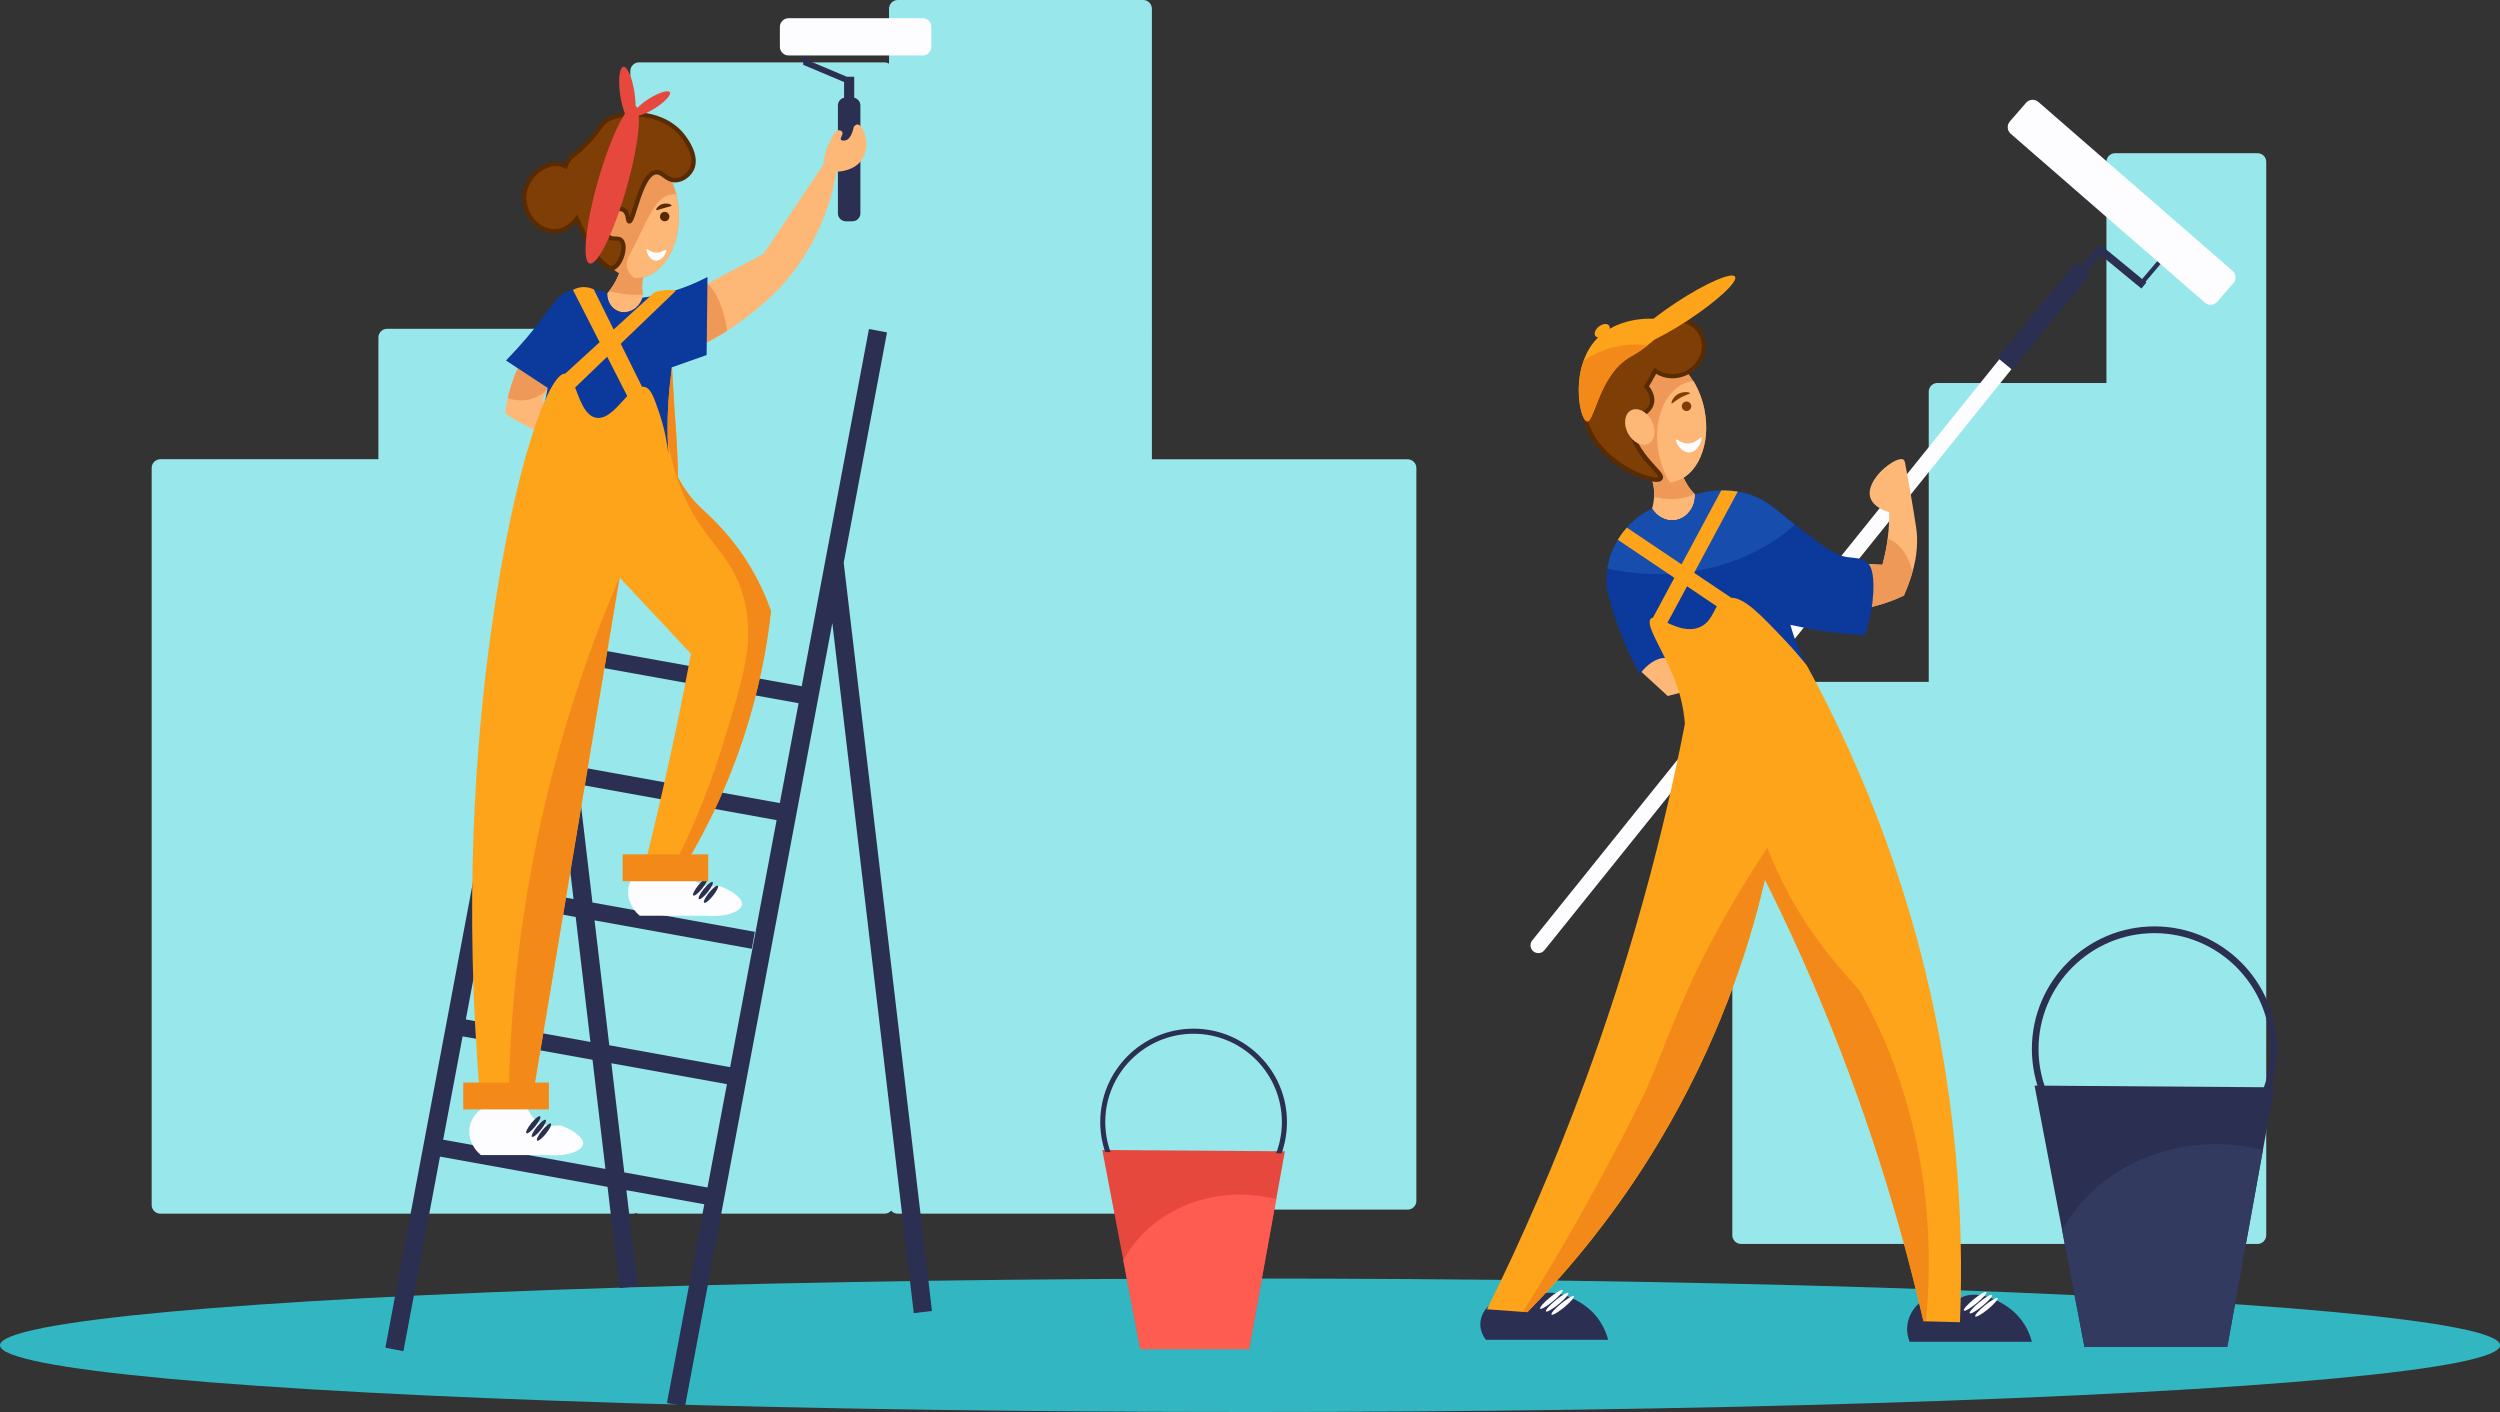 <?xml version="1.0" encoding="utf-8"?>
<!-- Generator: Adobe Illustrator 26.4.1, SVG Export Plug-In . SVG Version: 6.00 Build 0)  -->
<svg version="1.1" xmlns="http://www.w3.org/2000/svg" xmlns:xlink="http://www.w3.org/1999/xlink" x="0px" y="0px"
	 viewBox="0 0 3446.7 1946.7" style="enable-background:new 0 0 3446.7 1946.7;" xml:space="preserve">
<rect x="0" y="0" width="3446.7" height="1946.7" fill="#333333" stroke="none"/>
<style type="text/css">
	.st0{fill:#32B7C2;}
	.st1{fill:#98E7EB;}
	.st2{fill:#2B2F51;}
	.st3{fill:#E6483D;}
	.st4{fill:#FF5C51;}
	.st5{fill:#333A60;}
	.st6{fill:#FDB878;}
	.st7{fill:#EF9959;}
	.st8{fill:#7E3E05;}
	.st9{fill:#582B03;}
	.st10{fill:#FDFDFF;}
	.st11{fill:#FDA41A;}
	.st12{fill:#F38919;}
	.st13{fill:#0C399C;}
	.st14{fill:#174DAD;}
	.st15{fill:#572A04;}
</style>
<g id="background">
</g>
<g id="objects">
</g>
<g id="people">
	<g>
		<ellipse id="shadow" class="st0" cx="1723.4" cy="1854.7" rx="1723.4" ry="92"/>
		<path class="st1" d="M1940.7,633.2h-352.6V12c0-6.6-5.4-12-12-12h-338.4c-6.6,0-12,5.4-12,12v75.8c-1.8-1.1-3.9-1.8-6.2-1.8H881
			c-6.6,0-12,5.4-12,12v355.3H533.7c-6.6,0-12,5.4-12,12v167.8H221.1c-6.6,0-12,5.4-12,12v1016.2c0,6.6,5.4,12,12,12h312.6h25.8
			h312.6c1.6,0,3.1-0.3,4.5-0.9c1.4,0.6,2.9,0.9,4.5,0.9h338.4c3.6,0,6.9-1.6,9.1-4.2c2.2,2.6,5.5,4.2,9.1,4.2h338.4
			c4.2,0,8-2.2,10.1-5.6h354.5c6.6,0,12-5.4,12-12V645.2C1952.7,638.6,1947.3,633.2,1940.7,633.2z"/>
		<path class="st1" d="M3112.5,211.2h-196.4c-6.6,0-12,5.4-12,12V528h-233c-6.6,0-12,5.4-12,12v400.1h-258.8c-6.6,0-12,5.4-12,12
			V1703c0,6.6,5.4,12,12,12h270.8h109.1h135.9h145.6h50.7c6.6,0,12-5.4,12-12V223.2C3124.5,216.6,3119.1,211.2,3112.5,211.2z"/>
		<path class="st2" d="M1163.2,775.8l59.7-317.5l-24.9-4.7l-44.8,238l-15.7,83.2l-32.2,171.3l-330.8-59.7L761.2,773
			c18.5-98.1,36.9-196.2,55.4-294.3c-8.4-0.8-16.9-1.6-25.3-2.4c-13.3,70.9-26.7,141.7-40,212.6l-15.7,83.2l-204.3,1086l24.9,4.7
			l50.4-268.2l231,41.7l16.5,139.6l25.1-3l-15.6-132l107.4,19.4l-51.5,274l24.9,4.7L1147.5,859l112.3,951.4l25.1-3L1163.2,775.8z
			 M1101,969.5l-25.9,137.7l-280.5-50.6l-17.2-145.5L1101,969.5z M771.5,1076.6l19.2,162.9L677.3,1219l29-154.2L771.5,1076.6z
			 M710.7,1041.4l25.9-137.7l14.9,2.7l17.2,145.5L710.7,1041.4z M793.7,1264.2l20.3,172.3l-171.8-31l30.7-163L793.7,1264.2z
			 M819.7,1268.9l216.8,39.2l4.2-23.4l-223.9-40.4l-19.2-162.9l273.1,49.3l-64.1,340.6L840,1441.1L819.7,1268.9z M748.5,881.7
			l-7.5-1.4l4.5-24.1L748.5,881.7z M611,1571.3l26.8-142.5l179.1,32.3l17.8,150.5L611,1571.3z M860.7,1616.4l-17.8-150.5l159.3,28.8
			l-26.8,142.5L860.7,1616.4z"/>
		<g>
			<path class="st3" d="M1771.5,1587.2c-4,22-8,44-12,66.1c-12.5,68.9-24.9,137.8-37.4,206.7h-150c-7.8-40.8-15.6-81.6-23.4-122.4
				c-9.7-50.7-19.4-101.4-29-152.1c0.7,0,1.3,0,2,0l243.2,1.7C1767.2,1587.1,1769.3,1587.1,1771.5,1587.2z"/>
			<path class="st2" d="M1645.6,1418.2c-71,0-128.7,57.8-128.7,128.7c0,14.5,2.4,28.4,6.8,41.4c2.5,0,5,0,7.4,0.1
				c-4.7-13-7.3-26.9-7.3-41.5c0-67.1,54.6-121.7,121.7-121.7s121.8,54.6,121.8,121.7c0,15.2-2.8,29.7-7.9,43.1c2.5,0,5,0,7.5,0.1
				c4.8-13.5,7.4-28,7.4-43.1C1774.4,1476,1716.6,1418.2,1645.6,1418.2z"/>
			<path class="st4" d="M1759.5,1653.2c-12.5,68.9-24.9,137.8-37.4,206.7h-150c-7.8-40.8-15.6-81.6-23.4-122.4
				c28.7-53.6,90-90.6,161-90.6C1727.1,1647,1743.8,1649.1,1759.5,1653.2z"/>
		</g>
		<g>
			<path class="st2" d="M3135.5,1499c-5.2,28.9-10.5,57.8-15.7,86.7c-16.4,90.4-32.7,180.8-49.1,271.3h-196.9
				c-10.2-53.5-20.4-107.1-30.7-160.6c-12.7-66.6-25.4-133.1-38.1-199.7c0.9,0,1.7,0,2.6,0l319.3,2.3
				C3129.8,1498.9,3132.7,1498.9,3135.5,1499z"/>
			<path class="st2" d="M2970.3,1277.2c-93.2,0-169,75.8-169,169c0,19,3.2,37.3,9,54.4c3.3,0,6.5,0.1,9.8,0.1
				c-6.2-17-9.6-35.3-9.6-54.4c0-88.1,71.7-159.8,159.8-159.8s159.8,71.7,159.8,159.8c0,19.9-3.6,39-10.3,56.6
				c3.3,0,6.5,0.1,9.8,0.1c6.3-17.7,9.8-36.8,9.8-56.6C3139.3,1353,3063.5,1277.2,2970.3,1277.2z"/>
			<path class="st5" d="M3119.8,1585.7c-16.4,90.4-32.7,180.8-49.1,271.3h-196.9c-10.2-53.5-20.4-107.1-30.7-160.6
				c37.6-70.3,118.1-118.9,211.4-118.9C3077.2,1577.4,3099.1,1580.3,3119.8,1585.7z"/>
		</g>
		<g id="man">
			<g>
				<path class="st6" d="M2336.8,681.6c1.6,14.8-7.1,29-21,34c-14.2,5.2-30.4-0.4-38.5-13.4c1.3-4.1,2.8-10,3.2-17.3
					c0.1-2.2,0.1-4.5,0-6.9c-0.5-11.5-3.8-20.4-6.2-25.7c15.1,0.7,30.2,1.5,45.3,2.2c1.4,3.9,3.4,8.5,6.4,13.4
					c3.4,5.6,7.2,10,10.4,13.2C2336.4,681.3,2336.6,681.5,2336.8,681.6z"/>
				<path class="st7" d="M2336.3,681.1c-12.1,6.2-29.1,8.6-47.2,5.7c-2.9-0.5-5.8-1.1-8.6-1.8c0.1-2.2,0.1-4.5,0-6.9
					c-0.5-11.5-3.8-20.4-6.2-25.7c15.1,0.7,30.2,1.5,45.3,2.2c1.4,3.9,3.4,8.5,6.4,13.4C2329.3,673.6,2333.1,677.9,2336.3,681.1z"/>
				<path class="st7" d="M2349.8,564.5c9.8,48.4-9.8,93.2-43.7,100.1c-1.3,0.3-2.6,0.5-3.9,0.6c-32.7,3.7-65.9-29.2-75.4-75.8
					c-9.8-48.4,9.8-93.2,43.7-100.1c23.7-4.8,48.1,10.2,64.1,36.1C2341.5,536.7,2346.8,549.9,2349.8,564.5z"/>
				<path class="st6" d="M2349.8,564.5c9.8,48.4-9.8,93.2-43.7,100.1c-1.3,0.3-2.6,0.5-3.9,0.6c-6.9-11.2-12.2-24.5-15.1-39.1
					c-9.8-48.4,9.8-93.2,43.7-100.1c1.3-0.3,2.6-0.5,3.9-0.6C2341.5,536.7,2346.8,549.9,2349.8,564.5z"/>
				<path class="st8" d="M2289.6,444.1c-3.7,1.9-6.1,8.2-13.3,10.5c-4.6,1.4-8.7,1-11.4,0.4c-3.9,1.6-9.9,3.9-17.4,6
					c-12.9,3.6-18.8,2.7-23.1,5c-17.8,9.3-26.6,28.7-22,46c0,0,0,0,0,0c-21.8,11.4-19.5,49.2-19.2,53.2c4,53.2,62.1,87.8,93.1,93.8
					c2.5,0.5,10.4,1.8,12.1-1.2c3.8-6.7-27.6-25.4-39.4-60.1c-2.9-8.7-3.7-15.6-0.3-20.1c3.9-5.2,10.2-3.3,18.6-10.3
					c2.2-1.8,6.9-5.8,8.8-11.9c3.5-11.6-6.1-22.7-7.3-24.2c1.9-2.9,3.7-6,5.6-9.2c2.4-4.2,4.7-8.4,6.7-12.4c11.9,8.8,29,10.3,44,2.5
					c20.4-10.6,28.9-34.4,19.2-53.2C2334.4,440.1,2310,433.5,2289.6,444.1z"/>
				<path class="st9" d="M2283.9,664.4c-2,0-4.3-0.3-7-0.8c-18-3.5-40.8-15.2-58.1-29.8c-15.8-13.4-35.1-35.9-37.5-66.7
					c-0.2-2.9-0.8-13.3,1.3-24.6c2.7-14.6,8.5-24.7,17.4-30.3c-3.8-18.3,6.1-37.8,24-47.2c2.6-1.4,5.5-1.8,9.1-2.3
					c3.7-0.5,8.2-1.1,14.6-2.9c5.8-1.6,11.5-3.6,17.1-5.9l0.8-0.4l0.9,0.2c3.5,0.7,6.9,0.6,9.9-0.4c3.6-1.2,5.8-3.6,7.9-6
					c1.5-1.7,3-3.4,4.9-4.4l0,0c10.5-5.5,22.4-6.8,33.4-3.8c11.1,3,20.1,10.1,25.2,19.9c10.5,20.2,1.4,45.9-20.4,57.2
					c-14.3,7.5-31.3,7.1-44.2-0.8c-1.7,3.2-3.4,6.4-5.2,9.5c-1.4,2.5-2.9,5-4.5,7.5c3.3,4.3,9.7,14.5,6.5,25.3
					c-2.1,7-7.4,11.4-9.7,13.3c-4.7,3.9-8.8,5.2-12.1,6.3c-3.1,1-4.7,1.6-6,3.4c-2.4,3.2-2.2,8.8,0.8,17.4
					c6.7,19.7,20.3,34.5,29.3,44.3c7.8,8.5,12.5,13.6,9.9,18.2C2290.8,663.3,2288.1,664.4,2283.9,664.4z M2266.3,459.9
					c-5.5,2.2-11.2,4.2-16.9,5.8c-6.7,1.9-11.7,2.6-15.3,3.1c-3.3,0.5-5.5,0.8-7.2,1.6c-16.2,8.4-24.8,26.3-20.5,42.6l0.6,2.3
					l-2.1,1.1c-20,10.4-17.9,46.3-17.6,50.3c3.9,52.1,62,85.5,90.7,91c6,1.2,8.2,0.5,8.8,0.3c-0.4-1.9-5.1-7.1-9-11.2
					c-9.3-10.1-23.5-25.5-30.6-46.4c-2.5-7.3-4.7-16.4,0.1-22.9c2.5-3.3,5.6-4.4,9-5.5c3-1,6.3-2.1,10.2-5.3c2-1.7,6.2-5.1,7.8-10.4
					c2.9-9.8-5.1-19.5-6.7-21.3l-1.5-1.7l1.2-1.9c1.9-3,3.7-6.1,5.5-9.1c2.3-4,4.5-8.1,6.6-12.3l1.6-3.2l2.9,2.1
					c11.4,8.4,27.4,9.2,40.8,2.2c18.9-9.8,26.9-31.9,17.9-49.1c-4.3-8.3-12-14.3-21.4-16.9c-9.6-2.6-19.9-1.4-29.1,3.4l0,0
					c-0.9,0.5-2,1.7-3.2,3c-2.4,2.7-5.4,6-10.6,7.7C2274.5,460.4,2270.5,460.6,2266.3,459.9z"/>
				
					<ellipse transform="matrix(0.887 -0.462 0.462 0.887 -16.57 1110.493)" class="st6" cx="2260.6" cy="589.1" rx="18.5" ry="25.9"/>
				<path class="st8" d="M2331,557.1c1.7,3.2,0.4,7.1-2.8,8.8c-3.2,1.7-7.1,0.4-8.8-2.8c-1.7-3.2-0.4-7.1,2.8-8.8
					C2325.4,552.7,2329.3,553.9,2331,557.1z"/>
				<path class="st8" d="M2330,542.1c0.2,1.2-6.3,1.8-16.2,8.1c-5.8,3.7-8.3,6.5-9.1,5.9c-1.1-0.9,1.5-7.7,6.8-11.6
					C2319,538.8,2329.8,540.5,2330,542.1z"/>
				<path class="st10" d="M2345.6,603.2c1.8,1.6-3.9,19.9-16.3,20.6c-12.1,0.7-20.1-15.8-18.5-17.7c1.2-1.4,7.7,6,17.7,5.3
					C2338.7,610.7,2344.2,602,2345.6,603.2z"/>
			</g>
			<g>
				<path class="st11" d="M2301.8,446.6c0.5,1.5-0.3,3.7-12.1,14c-7.3,6.4-12.9,11.3-18.6,15.8c-6.8,5.4-13.8,10.1-23.8,15.8
					c-42.8,24.5-49.1,90.8-59.4,88.7c-8.1-1.6-18.2-45.2-4.8-83.2c4.5-12.7,11.6-24.8,22.3-34.5
					C2239.8,432.2,2298.9,437,2301.8,446.6z"/>
				<path class="st11" d="M2246.7,476.8c-4.5-6.8,24.5-33.6,64.6-60c40.1-26.3,76.3-42.2,80.7-35.4c4.5,6.8-24.5,33.6-64.6,60
					C2287.3,467.7,2251.2,483.6,2246.7,476.8z"/>
				<path class="st12" d="M2271.2,476.4c-6.8,5.4-13.8,10.1-23.8,15.8c-42.8,24.5-49.1,90.8-59.4,88.7c-8.1-1.6-18.2-45.2-4.8-83.2
					c10.2-7.4,22.3-13.4,35.7-17.4C2236.9,474.9,2255,473.8,2271.2,476.4z"/>
				<path class="st11" d="M2213.5,461.8c-5.2,4-11.4,4.7-13.9,1.5c-2.5-3.2-0.3-9.1,4.8-13.1s11.4-4.7,13.9-1.5
					C2220.9,451.9,2218.7,457.8,2213.5,461.8z"/>
			</g>
			<path class="st6" d="M2313.7,936.7c-5-11.4-9.9-22.7-14.9-34.1c-4.1,0.3-14.6,1.5-24.3,9.3c-6.3,5-9.7,10.8-11.5,14.4
				c12.1,11.1,24.2,22.2,36.3,33.3c13.1-3.5,26.2-7,39.3-10.5c1.6-5.2,3.3-10.3,4.9-15.5C2333.6,934.7,2323.6,935.7,2313.7,936.7z"
				/>
			<path class="st10" d="M2114.1,1311.7c4.6,3.7,11.5,3,15.2-1.7l717.2-892.2l-16.2-14.3l-503.5,626.4l-214.3,266.6
				C2108.7,1301.1,2109.5,1308,2114.1,1311.7z"/>
			<path class="st6" d="M2642.7,755.7c-0.7,11.4-3.2,22.9-6.1,33.1c-0.6,2.3-1.3,4.5-2,6.7c-3.8,11.8-7.8,21.1-9.8,25.6
				c-15.6,7.4-42.1,17.7-76.4,21c-5.2,0.5-10.6,0.8-16.1,1c-37.8,0.9-67.8-7.8-85.8-14.5c5.1-7.8,11.8-16.8,20.7-25.9
				c13.7-14.1,27.7-23.3,38.6-29.3c14,0.8,28,1.7,42,2.5c15.8,0.9,31.6,1.9,47.4,2.8c1.6-5.9,3.2-12.2,4.5-18.8
				c1.2-5.9,2.1-11.7,2.8-17.3c1.7-13.2,2.2-25.5,2.1-36.4c-5.3-1.5-21.6-7-25.9-19.8c-8.3-25,35.7-58.5,45.3-52.9
				c1.7,1,2.2,3.2,2.4,4.4c6,31.1,11,62,11.9,67.4c3.2,19.7,4.3,26.7,4.6,32.8C2642.9,737.9,2643.3,746.9,2642.7,755.7z"/>
			<path class="st7" d="M2636.6,788.9c-0.6,2.3-1.3,4.5-2,6.7c-3.8,11.8-7.8,21.1-9.8,25.6c-15.6,7.4-42.1,17.7-76.4,21
				c-4.1-10-6.4-21.6-6.4-33.9c0-11.8,2.1-22.8,5.8-32.4c15.8,0.9,31.6,1.9,47.4,2.8c1.6-5.9,3.2-12.2,4.5-18.8
				c1.2-5.9,2.1-11.7,2.8-17.3C2618.9,748.4,2631.9,766.2,2636.6,788.9z"/>
			<path class="st2" d="M2703.2,1789.4c-9.1,5.3-10.6,11-21.2,14.1c-13.5,4-27-1.5-36.2-6.7c-3.1,2.7-13.9,12.8-16.1,29.7
				c-1.4,10.6,1.4,19.2,3.1,23.4c56.2,0,112.3,0,168.5,0c-2.1-8.2-8.2-26.9-25.7-42.1C2756.6,1791.2,2723.6,1777.6,2703.2,1789.4z"
				/>
			<path class="st10" d="M2720.9,1791.5c-8.6,7-14.5,13.9-13.3,15.3c1.2,1.5,9.1-3.1,17.6-10.1c8.6-7,14.5-13.9,13.3-15.3
				S2729.4,1784.5,2720.9,1791.5z"/>
			<path class="st10" d="M2728.9,1795.3c-8.6,7-14.5,13.9-13.3,15.3s9.1-3.1,17.6-10.1c8.6-7,14.5-13.9,13.3-15.3
				S2737.4,1788.3,2728.9,1795.3z"/>
			<path class="st10" d="M2736.5,1799.7c-8.6,7-14.5,13.9-13.3,15.3s9.1-3.1,17.6-10.1s14.5-13.9,13.3-15.3
				S2745.1,1792.7,2736.5,1799.7z"/>
			<path class="st2" d="M2119,1786.7c-9.1,5.3-10.6,11-21.2,14.1c-13.5,4-27-1.5-36.2-6.6c-12.1,6-20.1,17.5-20.7,30.1
				c-0.5,11.9,5.7,20.4,7.7,22.9c56.2,0,112.3,0,168.5,0c-2.1-8.2-8.2-26.9-25.7-42.1C2172.4,1788.6,2139.4,1774.9,2119,1786.7z"/>
			<path class="st10" d="M2136.7,1788.9c-8.6,7-14.5,13.9-13.3,15.3c1.2,1.5,9.1-3.1,17.6-10.1c8.6-7,14.5-13.9,13.3-15.3
				C2153.1,1777.3,2145.2,1781.9,2136.7,1788.9z"/>
			<path class="st10" d="M2144.7,1792.7c-8.6,7-14.5,13.9-13.3,15.3c1.2,1.5,9.1-3.1,17.6-10.1c8.6-7,14.5-13.9,13.3-15.3
				C2161.1,1781.1,2153.2,1785.6,2144.7,1792.7z"/>
			<path class="st10" d="M2152.3,1797.1c-8.6,7-14.5,13.9-13.3,15.3c1.2,1.5,9.1-3.1,17.6-10.1c8.6-7,14.5-13.9,13.3-15.3
				C2168.8,1785.5,2160.9,1790,2152.3,1797.1z"/>
			<path class="st13" d="M2582.7,816.3c-0.7,14.4-3.3,35.3-12,59.8c-20.3-1.3-42.2-3.6-65.5-7.5c-12.9-2.1-25.1-4.6-36.8-7.2
				c0.7,2.7,1.5,5.4,2.4,8.3c5.9,19.1,13.2,33.8,18.2,42.9c-0.5,0.2-1,0.4-1.5,0.6c-55.6,21.8-111.3,43.6-166.9,65.5
				c-0.1,0-0.1,0-0.1,0.1c0-0.1,0.1-0.2,0.1-0.4c10.4-37.4-5.1-67-22.2-70.7c-0.9-0.2-1.8-0.3-2.7-0.4c-11.7-0.8-25.1,8.9-35,22
				c-7.7-14.1-15.5-30-22.8-47.6c-10.6-25.8-17.9-49.8-23-71c-0.3-3.4-0.5-9.1,0-16.2c0.2-3.2,0.6-6.8,1.2-10.6
				c1.9-11.7,6-25.7,14.6-39.8c0.1-0.2,0.2-0.3,0.3-0.5c3.8-6.2,7.9-11.6,12.1-16.3c13.4-14.9,27.7-22.8,34.7-26.1
				c7,11.3,19.5,17.7,31.5,16.1c15.6-2.1,28.4-17.3,27.6-35.7c13.6-3.7,25.7-5.3,36.2-5.5c8.6-0.2,16.2,0.5,22.8,1.6
				c2.1,0.3,4.1,0.7,5.9,1.2c0,0,1.6,0.3,3.1,0.7c29,7.4,42.3,21.9,69.7,43.8c3.9,3.1,8.1,6.4,12.7,9.8c28.7,21.5,43,32.3,59.1,34.8
				c11.5,1.8,20.8,0.6,28.5,8C2578,779.2,2584.1,786.9,2582.7,816.3z"/>
			<path class="st14" d="M2474.5,723.5c-46.6,41.8-114.1,68.1-189.3,68.1c-24,0-47.2-2.7-69.3-7.7c1.9-11.7,6-25.7,14.6-39.8
				c0.1-0.2,0.2-0.3,0.3-0.5c3.8-6.2,7.9-11.6,12.1-16.3c13.4-14.9,27.7-22.8,34.7-26.1c7,11.3,19.5,17.7,31.5,16.1
				c15.6-2.1,28.4-17.3,27.6-35.7c13.6-3.7,25.7-5.3,36.2-5.5c8.6-0.2,16.2,0.5,22.8,1.6c2.1,0.3,4.1,0.7,5.9,1.2
				c0,0,1.6,0.3,3.1,0.7C2433.8,687,2447.1,701.5,2474.5,723.5z"/>
			<path class="st11" d="M2637.9,1276.4c-41.2-145.3-95.8-265.5-146.8-358.8c-1.1-1.4-2.3-2.9-3.6-4.5c-7-8.6-16.2-19.5-27.7-31.5
				c-32.2-33.9-54.4-57.3-73.2-57.6l-50.9-34.2l60.1-112c-6.6-1.1-14.2-1.8-22.8-1.6l-54.7,101.9l-75.4-50.7
				c-4.2,4.7-8.4,10.1-12.1,16.3c-0.1,0.1-0.2,0.3-0.3,0.5l77.9,52.4l-29.5,55c-1.3,0.1-2.3,0.6-3.1,1.5
				c-5.9,6.6,6.5,27.1,19.8,54.3c5.4,11,10.9,23,15.5,35.7c2.7,7.4,6.1,17.9,8.6,31.1c0.3,1.5,0.5,2.9,0.8,4.3c0,0.1,0,0.2,0.1,0.3
				c1.4,8,2,14.6,2.3,19.2c-1.8,9.2-3.6,18.4-5.5,27.8c-28.4,138.8-69.8,294.9-131,461.8c-42.9,117-89.5,222.9-136.3,317.5
				c16.5,1.2,33.1,2.4,49.6,3.6c2,0.2,4.1,0.3,6.1,0.4c56-57,121.5-134.5,181.6-235c80.6-134.6,122-261.1,144.3-354.6
				c0.6-2.3,1.1-4.6,1.6-6.9c1.6,3.2,3.2,6.5,4.8,9.7c21.4,43.2,42.4,88.6,62.8,136.2c71.4,166.9,118.9,324,150.9,463.1
				c1.1,0,2.2,0.1,3.4,0.1c15.7,0.4,31.3,0.8,47,1.2C2707.7,1686.4,2699.7,1494.6,2637.9,1276.4z M2342.5,865
				c-15.2,6-31.1-0.5-43.7-6.3l27.1-50.4L2367,836C2360.9,845.9,2357.3,859.2,2342.5,865z"/>
			<path class="st12" d="M2566.4,1370c-6.5-11.8-52.8-53.7-93.1-124.5c-18.2-32-30.1-59.5-36.8-76.6
				c-19.5,29.3-47.9,74.2-78.1,131.2c-50,94.2-69.2,163-95.2,215.6c-53.3,107.5-108.7,205.1-163.5,292.8c2,0.2,4.1,0.3,6.1,0.4
				c56-57,121.5-134.5,181.6-235c80.6-134.6,122-261.1,144.3-354.6c0,0,0,0,0,0c0-0.2,0.1-0.4,0.1-0.6c0.5-2.1,1-4.2,1.5-6.3
				c1.6,3.2,3.2,6.5,4.8,9.7c21.4,43.2,42.4,88.6,62.8,136.2c71.4,166.9,118.9,324,150.9,463.1c1.1,0,2.2,0.1,3.4,0.1
				C2664.3,1728.9,2666.1,1550.8,2566.4,1370z"/>
			<g>
				<polygon class="st2" points="2981.1,361.1 2976.5,357.3 2953.3,384.7 2950.9,382.7 2894.8,336.5 2888,344.8 2888,344.8 
					2868.7,368.3 2861.6,362.5 2753.9,493.2 2774,509.7 2881.6,379 2877,375.1 2896.3,351.7 2944,391 2952.3,397.8 2959.2,389.5 
					2958,388.5 				"/>
				<path class="st10" d="M3039.9,417.3l-267.8-232.9c-5-4.3-5.5-11.9-1.2-16.9l22.4-25.8c4.3-5,11.9-5.5,16.9-1.2l267.8,232.9
					c5,4.3,5.5,11.9,1.2,16.9l-22.4,25.8C3052.5,421.1,3044.9,421.6,3039.9,417.3z"/>
			</g>
		</g>
		<g id="girl">
			<g>
				<path class="st2" d="M1177.7,134.7v-28.9h-10.2l-53.4-22.5V65.8h-6.7v23.8h0.5l55.8,23.5v21.6c-4.9,1.1-8.5,5.5-8.5,10.7v148.7
					c0,6,4.9,11,11,11h9c6,0,11-4.9,11-11V145.4C1186.2,140.2,1182.5,135.9,1177.7,134.7z"/>
				<path class="st10" d="M1272,76.5h-184.8c-6.6,0-12-5.4-12-12V37.1c0-6.6,5.4-12,12-12H1272c6.6,0,12,5.4,12,12v27.3
					C1284,71.1,1278.6,76.5,1272,76.5z"/>
			</g>
			<g>
				<path class="st6" d="M1189.4,218.5c-5.3,8.9-13.8,13.4-21.3,15.8c-7.5,2.3-13.9,2.4-14.8,2.4c-4.6,26.7-14.5,65-37.8,105.3
					c-12.9,22.3-26.9,40.1-39.4,53.8c-12.4,12.8-27.5,26.9-45.7,40.7c-9.4,7.2-18.7,13.6-27.6,19.3c-10.8,6.9-21.2,12.8-30.7,17.7
					c0.3-27,0.6-54.1,0.8-81.1c0.8-0.4,1.5-0.8,2.2-1.2c25.8-13.7,51.7-27.5,77.5-41.2c27.6-41.1,55.2-82.3,82.8-123.5
					c0.3-4.4,1-9.7,2.6-15.6c2.2-7.9,5.2-14.3,7.9-18.9c2.5-7.8,7.1-12.7,11.2-12.4c0.2,0,3,0.3,4.1,2.2c1.9,3.4-3.5,8.3-1.8,10.8
					c1.1,1.6,4.3,1.4,6,1c8.8-2.1,11.4-17.5,11.7-18.9c1.6-1.8,3.6-3.4,5.7-3.1C1190.7,172.6,1200.4,199.9,1189.4,218.5z"/>
				<path class="st6" d="M768.9,566.7c-2.9,12.1-5.8,24.2-8.8,36.2c-9.5-4.3-19-8.6-28.5-12.8c-13.4-6-24.9-13.4-35.3-20
					c0.8-6.5,2-13.7,3.7-21.3c0.6-2.5,1.2-5,1.9-7.6c3.4-13,7.7-24.2,11.9-33.6c13.8,9.1,27.5,18.1,41.3,27.2
					c-0.2,0.5-0.5,1.1-0.7,1.6c-2.3,5.4-4.6,10.8-6.9,16.2C754.7,557.4,761.8,562.1,768.9,566.7z"/>
				<path class="st7" d="M1002.7,455.8c-10.8,6.9-21.2,12.8-30.7,17.7c0.3-27,0.6-54.1,0.8-81.1c0.8-0.4,1.5-0.8,2.2-1.2
					C986.9,399.8,998,424.9,1002.7,455.8z"/>
				<path class="st7" d="M755.1,534.9c-0.2,0.5-0.5,1.1-0.7,1.6c-7.8,9.3-21.1,15.5-36.3,15.5c-6.5,0-12.6-1.1-18.1-3.1
					c0.6-2.5,1.2-5,1.9-7.6c3.4-13,7.7-24.2,11.9-33.6C727.6,516.7,741.4,525.8,755.1,534.9z"/>
				<path class="st6" d="M885.4,393.2c-0.2,6.4,0.7,9.5,0.8,12.8c0,1.4-0.1,2.8-0.6,4.5c-2.4,9.2-12.7,21.6-26.7,20.1
					c-12.9-1.4-22.6-12.9-21.8-26.1c0.8-0.9,1.6-1.8,2.4-2.9c3.3-4.1,6.9-9.3,10.1-15.6c4.6-9,6.9-17.4,8.1-24.1
					c0.3-1.6,0.5-3,0.7-4.4c10.9,4.1,21.9,8.2,32.8,12.4c-1.2,2.7-2.7,6.2-3.8,10.4C886.4,384.1,885.6,388.4,885.4,393.2z"/>
				<path class="st7" d="M886.2,406c-10.8,1.5-27.2-0.1-46.7-4.4c3.3-4.1,6.9-9.3,10.1-15.6c4.6-9,6.9-17.4,8.1-24.1
					c12.3,6.2,22.4,12.5,29.7,18.4c-1,3.8-1.8,8.1-2,13C885.2,399.6,886.2,402.7,886.2,406z"/>
			</g>
			<g>
				<path class="st10" d="M755.5,1592.5H663c-12.4-10.3-18.4-25.9-15.2-40.3c2.9-12.9,12.1-20.4,15.2-22.7
					c36.7-15.6,52.5-12,60.1-5.5c6.6,5.7,6.8,13.5,16,20.5c10.6,8,24,8.1,33.5,7c19,6.6,32.4,17.6,31.3,25.7
					C802.8,1586.1,783.3,1594.9,755.5,1592.5z"/>
				<path class="st10" d="M974.5,1262.5H882c-12.4-10.3-18.4-25.9-15.2-40.3c2.9-12.9,12.1-20.4,15.2-22.7
					c36.7-15.6,52.5-12,60.1-5.5c6.6,5.7,6.8,13.5,16,20.5c10.6,8,24,8.1,33.5,7c19,6.6,32.4,17.6,31.3,25.7
					C1021.8,1256.1,1002.3,1264.9,974.5,1262.5z"/>
				<path class="st2" d="M732.5,1548.5c-5.2,6.4-8.3,12.7-6.8,13.9c1.5,1.2,7-3,12.2-9.5c5.2-6.4,8.3-12.7,6.8-13.9
					C743.2,1537.8,737.7,1542.1,732.5,1548.5z"/>
				<path class="st2" d="M740.2,1553.4c-5.2,6.4-8.3,12.7-6.8,13.9c1.5,1.2,7-3,12.2-9.5c5.2-6.4,8.3-12.7,6.8-13.9
					C750.9,1542.7,745.5,1547,740.2,1553.4z"/>
				<path class="st2" d="M747.3,1558.6c-5.2,6.4-8.3,12.7-6.8,13.9c1.5,1.2,7-3,12.2-9.5c5.2-6.4,8.3-12.7,6.8-13.9
					C758,1547.9,752.6,1552.1,747.3,1558.6z"/>
				<path class="st2" d="M962.6,1220.7c-5.2,6.4-8.3,12.7-6.8,13.9c1.5,1.2,7-3,12.2-9.5c5.2-6.4,8.3-12.7,6.8-13.9
					C973.3,1210,967.8,1214.2,962.6,1220.7z"/>
				<path class="st2" d="M970.3,1225.6c-5.2,6.4-8.3,12.7-6.8,13.9c1.5,1.2,7-3,12.2-9.5c5.2-6.4,8.3-12.7,6.8-13.9
					C981,1214.9,975.6,1219.1,970.3,1225.6z"/>
				<path class="st2" d="M977.5,1230.7c-5.2,6.4-8.3,12.7-6.8,13.9c1.5,1.2,7-3,12.2-9.5c5.2-6.4,8.3-12.7,6.8-13.9
					C988.2,1220,982.7,1224.3,977.5,1230.7z"/>
			</g>
			<g>
				<path class="st13" d="M926,506.5c16.1-5.7,32.1-11.3,48.2-17c0.4-35.9,0.8-71.8,1.2-107.7c-18.8,9.9-42.2,19.5-70,25.3
					c-6.8,1.4-13.3,2.5-19.7,3.3c-5.2,16-21.7,23.4-33.7,18.7c-8.8-3.5-14.9-13.4-14.9-24.7c-13.3-5.5-33.8-11.3-53-3.2
					c-15.4,6.4-21.8,18.3-38.9,40.8c-10.4,13.7-26.1,33-47.6,55c19.2,12.6,38.3,25.3,57.5,37.9c-2.8,14.3-6.5,33.5-13.3,62.9
					c-4.5,19.3-8.5,35.2-11.3,45.8c67.3,4.9,134.7,9.8,202,14.7c-0.2-2.2-0.4-5.9-0.4-10.4c0.1-9.7,1.4-13.7,1.1-21.7
					c-0.2-4.6-1-6.5-1.7-12.6c-1.3-10.5-2.1-19.5-3-29.1c-0.4-4.2-0.9-12.7-1.7-39.5C926.5,535,926.2,521.9,926,506.5z"/>
				<path class="st11" d="M1028.1,771.4c-26-40.1-52.8-62.4-64.3-73.7c-10.2-9.9-20.3-22.9-29.3-40.2c0.7-10.2-1.9-59-3.6-78.3
					c-0.6-7-0.9-11.8-2.5-38.8c-0.2-3.1-0.4-6.2-0.5-9.2c-0.5-8.7-1-16.8-1.4-24.3c-1,7.1-2,14.4-2.8,21.8v0c-0.4,3.3-0.7,6.6-1,10
					c-2.1,22.8-2.6,44.5-2.2,64.6c0.2,7.8,0.5,15.4,1,22.7C920,613,916.9,593,909,569.6c-7.6-22.4-11.5-33.6-19.8-36
					c-1.4-0.4-2.8-0.5-4.1-0.5c-9.8-19.7-19.5-39.5-29.3-59.2c25.4-24.4,50.8-48.8,76.2-73.2c-3.4-0.6-7.7-1.1-12.6-0.9
					c-7.4,0.3-13.4,2-17.6,3.6l-55.8,50.9c-9.1-18.4-18.2-36.8-27.3-55.2c-2.4-1.2-7.5-3.4-14.2-3.3c-7,0.1-12.2,2.6-14.6,3.9
					c12.3,24,24.6,48.1,36.8,72.1l-47.4,43.3c-22.2-1.5-70.2,123.3-102.4,356.3c-21.1,152.9-38.3,373.2-14.4,649.1h70.5
					c40.4-241.4,80.9-482.8,121.3-724.2c32.8,35,65.5,70.1,98.3,105.1c-6.4,34.5-13.3,69.5-20.8,105c-14.4,68.6-29.8,135-46,199
					c13.8-2.9,27.6-5.7,41.4-8.6h0c5.5-1.1,11.1-2.3,16.6-3.4c0.1-0.2,0.2-0.3,0.3-0.5c30.7-51.1,64.9-119.8,89.7-205
					c15.6-53.6,24.2-102.9,29-145.5C1056.7,824.7,1046,799.1,1028.1,771.4z M822.7,576.1c-16-2.1-23.2-24.7-29.8-41.8
					c14.7-14.2,29.4-28.3,44.2-42.5c9.2,18.1,18.5,36.2,27.7,54.3C851.9,559.6,838.2,578.1,822.7,576.1z"/>
				<path class="st12" d="M854.1,795.9c-40.4,241.4-80.9,482.8-121.3,724.2h-31.5c1.2-107.4,11.9-240.4,45-389.5
					C775.6,998.8,815.3,886.4,854.1,795.9z"/>
				<path class="st12" d="M1063.1,842.4c-4.8,42.6-13.4,91.9-29,145.5c-24.8,85.2-59,154-89.7,205c-5.6,1.1-11.2,2.3-16.8,3.5h0
					c20.7-40.3,47.4-98.8,69.8-172.4c27.8-91.2,41.7-136.8,30.3-190.2c-15.9-74.2-60.7-84.5-91-165.6c-8.3-22.1-13.4-43.9-16.2-64.8
					c-0.5-20.1,0.1-41.8,2.2-64.6c0.3-3.4,0.6-6.7,1-10v0c0.8-7.5,1.8-14.8,2.8-21.8c0.4,7.5,0.9,15.6,1.4,24.3
					c0.2,3,0.4,6.1,0.5,9.2c1.6,26.9,1.9,31.7,2.5,38.8c1.7,19.3,4.3,68.1,3.6,78.3c9,17.3,19.1,30.3,29.3,40.2
					c11.5,11.3,38.3,33.5,64.3,73.7C1046,799.1,1056.7,824.7,1063.1,842.4z"/>
				<rect x="638.7" y="1492.5" class="st12" width="118" height="37"/>
				<rect x="858.4" y="1177.9" class="st12" width="118" height="37"/>
			</g>
			<g>
				<path class="st7" d="M880,383.2c-1.8,0.1-3.6,0.1-5.4,0c-32-1.7-59.5-38.4-62.8-85.3c-3.5-49.5,21.5-91.5,55.7-93.9
					c29.1-2,55.5,25.2,64.9,63.8c1.7,6.8,2.8,14,3.3,21.4C939.1,338.7,914.2,380.8,880,383.2z"/>
				<path class="st6" d="M880,383.2c-1.8,0.1-3.6,0.1-5.4,0c-3.3-2.4-8.8-7.3-10.3-14.7c-1.4-7.3,1.8-13.5,3.3-16.3
					c27.8-53.2,35.8-82,59.3-84.2c1.4-0.1,3.2-0.2,5.4,0c1.7,6.8,2.8,14,3.3,21.4C939.1,338.7,914.2,380.8,880,383.2z"/>
				<path class="st15" d="M922.9,298.6c0,3.6-2.9,6.5-6.5,6.5c-3.6,0-6.5-2.9-6.5-6.5s2.9-6.5,6.5-6.5
					C920,292.1,922.9,295,922.9,298.6z"/>
				<path class="st10" d="M918.3,344.7c1.5,1.8-4.7,15.1-14.2,14.6c-9.5-0.5-14.2-14.5-12.6-15.9c1.1-1,4.6,4.1,11.8,4.8
					C911.7,349.1,917.2,343.4,918.3,344.7z"/>
				<path class="st15" d="M925.9,283.5c-0.2,0.9-2.7,1-11.9,3.8c-6.9,2-8.5,2.8-9.1,2.3c-1.2-1,2.6-6.7,8.7-8.4
					C919.7,279.4,926.2,282,925.9,283.5z"/>
			</g>
			<g>
				<path class="st8" d="M939.5,184.9c-30-35.1-88.3-31.8-105.2-17.5c-7.9,6.7-8.3,12.7-25.9,30.7c-16.7,17.1-19.9,15.4-24.8,23
					c-1.6,2.5-2.8,5.2-3.8,7.9c-1.7-0.9-3.6-1.7-5.8-2.2c-10.9-2.9-20.3,1.7-23.8,3.3c-14.6,7-29.7,25.4-27.2,47.7
					c2.3,20,18.5,41,41,41c13.8,0,24.1-7.5,31-17c0.6,1.2,1.6,3.3,2.8,6c15.1,32,23.2,47.3,37.3,58.1c3.5,2.7,5.7,3.9,8.2,3.6
					c11.3-1.1,21.5-29.7,13.2-38.4c-4.6-4.9-11.5,0.1-17.2-5.1c-7.9-7.3-6.4-28.3,5.1-35.4c3.8-2.4,10.5-4.3,15.3-1.4
					c6.9,4.1,5.1,15.3,7.6,15.7c6.2,1.1,15.7-65.2,36.7-67.7c9.8-1.1,14.7,12.4,28.6,11c9.2-0.9,17.4-7.9,21-15.3
					C963.3,213.5,942.1,187.9,939.5,184.9z"/>
				<path class="st9" d="M842.8,372.7c-3.2,0-5.9-1.6-9.4-4.3c-14.7-11.3-22.9-26.7-38.2-59.2c-0.3-0.6-0.5-1.1-0.8-1.6
					c-6.3,7.2-16.2,14.3-30.3,14.3c-11.2,0-22-5-30.3-14c-7.5-8.1-12.5-18.9-13.7-29.7c-2.6-23,12.5-42.9,28.9-50.7
					c3.8-1.8,13.9-6.7,25.9-3.5c1.1,0.3,2.2,0.7,3.3,1.1c0.8-2,1.8-3.8,2.9-5.5c2.7-4.1,4.9-5.9,8.4-8.5c3.5-2.7,8.3-6.4,16.8-15
					c9.5-9.7,13.8-15.7,17.2-20.5c2.8-3.9,5-7,8.9-10.3c18.2-15.4,78.3-18.6,109.4,17.8l0,0c4.2,5,24.8,30.7,14.7,51.4
					c-3.7,7.6-12.4,15.8-23.4,16.9c-8.7,0.9-14.4-3.3-19-6.7c-3.9-2.9-6.4-4.6-9.6-4.2c-11.5,1.3-20.4,29.5-25.7,46.4
					c-4.9,15.6-7,22.1-11.8,21.3c-3.1-0.5-3.6-3.7-4.2-6.7c-0.6-3.4-1.4-7.5-4.5-9.4c-3.7-2.2-9.3-0.4-12.1,1.4
					c-4.6,2.9-7.8,9.1-8.5,16.2c-0.6,6.1,0.9,11.8,3.8,14.5c1.9,1.7,3.9,1.8,7.1,1.9c3.2,0,7.1,0,10.2,3.4c5.7,6,4.1,17.8,1,26.1
					c-3,7.9-8.7,16.6-16.1,17.3C843.5,372.6,843.2,372.7,842.8,372.7z M795.7,296l2.2,4.6c0.6,1.2,1.6,3.3,2.8,6
					c14.9,31.6,22.8,46.6,36.4,57c3.5,2.7,4.9,3.1,6.1,3c3.7-0.4,8.2-5.9,11.1-13.4c3.1-8.4,3.2-16.7,0.2-19.9
					c-1.3-1.4-3-1.5-5.9-1.5c-3.3,0-7.4,0-11.1-3.4c-4.4-4-6.5-11.3-5.8-19.5c0.8-9.1,5.1-16.8,11.3-20.7c5.1-3.2,12.7-4.9,18.4-1.5
					c4.8,2.9,6.2,8.1,7,12.1c1.4-3.6,3.2-9.1,4.7-13.9c6.5-20.6,15.4-48.8,30.7-50.5c5.7-0.7,9.8,2.4,13.8,5.4
					c4.3,3.2,8.4,6.2,14.8,5.6c8.6-0.9,15.7-7.7,18.6-13.6c8.6-17.7-11.6-42.1-13.9-44.9l0,0c-29.4-34.4-86-29.8-101-17.1
					c-3.3,2.8-5.2,5.5-7.9,9.2c-3.4,4.7-8,11.2-17.8,21.2c-8.8,9-14,13-17.5,15.6c-3.2,2.5-4.9,3.7-6.9,7c-1.4,2.2-2.6,4.6-3.5,7.3
					l-1.1,3.3l-3.1-1.6c-1.7-0.9-3.4-1.5-5.1-2c-9.8-2.6-18.5,1.6-21.8,3.1c-14.4,6.9-27.8,24.5-25.5,44.6
					c2.1,18.4,17.2,38.3,38,38.3c14.2,0,23.4-8.6,28.6-15.7L795.7,296z"/>
			</g>
			<g>
				
					<ellipse transform="matrix(0.275 -0.961 0.961 0.275 367.82 995.853)" class="st3" cx="844.3" cy="254" rx="113.4" ry="20.3"/>
				<path class="st3" d="M902.9,149.3c-13.6,8.6-26.6,12.7-28.9,9.1s6.9-13.6,20.6-22.2c13.6-8.6,26.6-12.7,28.9-9.1
					C925.8,130.7,916.6,140.6,902.9,149.3z"/>
				<path class="st3" d="M874.8,128c3,20.6,1.1,38-4.4,38.8c-5.5,0.8-12.4-15.3-15.4-35.9c-3-20.6-1.1-38,4.4-38.8
					C864.9,91.3,871.8,107.4,874.8,128z"/>
			</g>
		</g>
	</g>
	<g>
	</g>
	<g>
	</g>
	<g>
	</g>
	<g>
	</g>
	<g>
	</g>
	<g>
	</g>
</g>
</svg>
